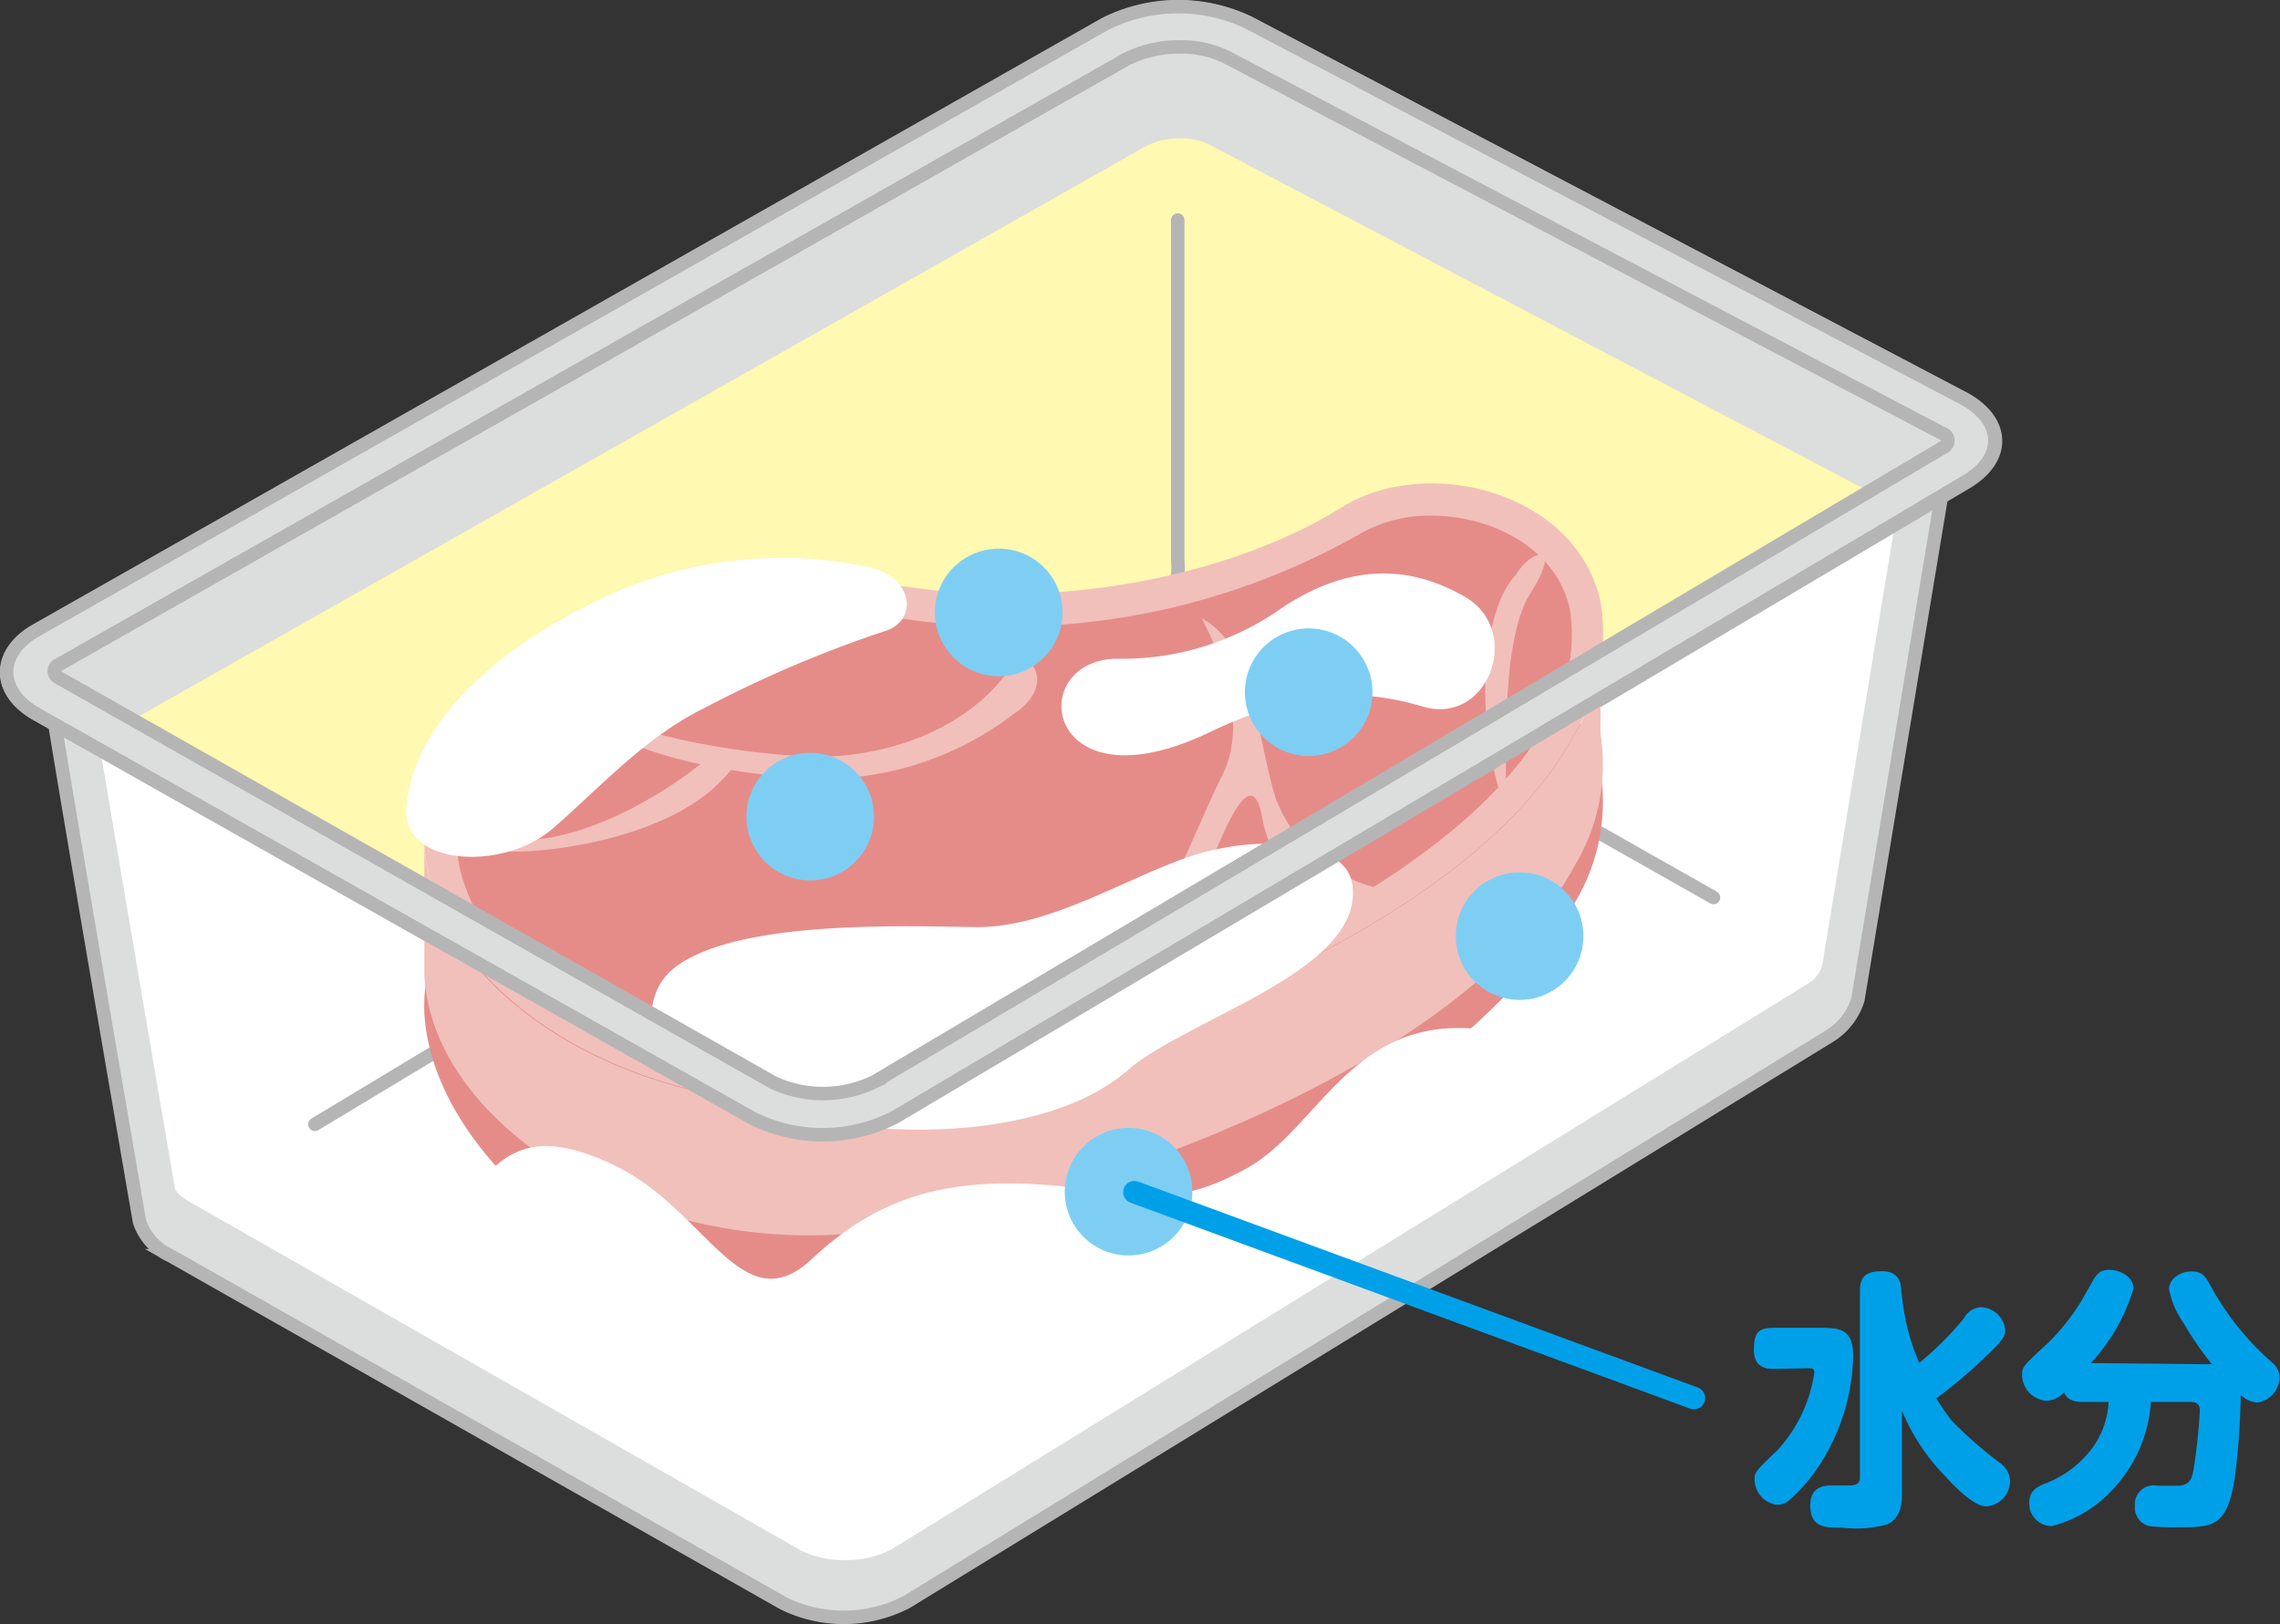 <svg viewBox="0 0 101.5 72.32" xmlns="http://www.w3.org/2000/svg"><rect x="0" y="0" width="101.5" height="72.32" fill="#333333" stroke="none"/><g transform="translate(-50.64 -125.33)"><path d="m90.55 175.07a7 7 0 0 1 -6.4.06l-31.88-18c-1.76-1-1.78-2.67 0-3.71l47.59-27a7.08 7.08 0 0 1 6.4-.06l31.88 16.76c1.77 1 1.79 2.67 0 3.71z" fill="#fff"/><path d="m87.28 174a4.73 4.73 0 0 1 -2.22-.49l-31.87-18.04a1.59 1.59 0 0 1 -.35-.25 1.38 1.38 0 0 1 .34-.26l47.6-27a4.89 4.89 0 0 1 2.33-.54 4.57 4.57 0 0 1 2.21.5l31.88 16.76a1.4 1.4 0 0 1 .34.25 1.38 1.38 0 0 1 -.34.26l-47.6 28.29a4.71 4.71 0 0 1 -2.32.54z" fill="#fff"/><path d="m52.92 156.44a2.66 2.66 0 0 0 1.08 1l30.46 17.26a6.69 6.69 0 0 0 6.11-.06l45.49-27a2.36 2.36 0 0 0 1.22-1.49l-3.93 23.68a2.93 2.93 0 0 1 -1.29 1.65l-41.06 25.18a6.08 6.08 0 0 1 -5.48.06l-27.29-15.48a2.56 2.56 0 0 1 -1.38-1.52s-4.06-23.52-3.93-23.28z" fill="#dcdddd" stroke="#b5b5b6" stroke-width=".6"/><path d="m88.27 194.79a4.2 4.2 0 0 1 -2-.44l-27.14-15.48c-.53-.3-.65-.5-.7-.61-1.09-6.39-2.59-15.15-3.37-19.83l28.76 16.37a7.44 7.44 0 0 0 3.67.89 7.58 7.58 0 0 0 3.83-1l43.68-26.05-3.24 19.68a1.45 1.45 0 0 1 -.64.81l-40.8 25.19a4.28 4.28 0 0 1 -2.05.47z" fill="#fff"/><path d="m90.55 175.07a7 7 0 0 1 -6.4.06l-31.88-18c-1.76-1-1.78-2.67 0-3.71l47.59-27a7.25 7.25 0 0 1 6.4-.06l31.88 16.76c1.77 1 1.79 2.67 0 3.71z" fill="#dcdddd" stroke="#b5b5b6" stroke-width=".6"/><path d="m87.31 174.36a3 3 0 0 1 -1.31-.25l-29.49-16.71 45.14-25.56a3.18 3.18 0 0 1 1.49-.35 2.86 2.86 0 0 1 1.3.26l29.46 15.49-45.21 26.84a3 3 0 0 1 -1.38.28z" fill="#fff9b1"/><path d="m103.07 135.13v15.15a2.88 2.88 0 0 1 -1.14 2.61c-.91.6-37.27 22.5-37.27 22.5" fill="none" stroke="#b5b5b6" stroke-linecap="round" stroke-width=".6"/></g><path d="m54.03 27.36 22.25 12.6" fill="#fff" stroke="#b5b5b6" stroke-linecap="round" stroke-width=".6"/><g transform="translate(-50.64 -125.33)"><path d="m75.56 161c3.84-2.62 9.1-2.93 15.92-1.95s14.26-.71 18.85-3.58c3.89-2.43 10.52-.67 11.56 4.19a8.7 8.7 0 0 1 -1.16 5.89c-4.88 9.1-22.16 16.75-31.2 18-9.89 1.35-19.62-6.18-20-13.12-.11-3.16 1.62-6.43 6.03-9.43z" fill="#e58c89"/><path d="m75.56 153.52c3.84-2.62 9.1-2.93 15.92-2s14.26-.71 18.85-3.58c3.89-2.43 10.52-.67 11.56 4.19a8.71 8.71 0 0 1 -1.16 5.89c-4.88 9.1-22.16 15-31.2 16.25-9.89 1.35-19.62-4.46-20-11.39-.11-3.04 1.62-6.35 6.03-9.36z" fill="#f1c0bb"/><path d="m86.62 173.13c-8.08 0-15.4-4.8-15.66-10.26-.14-2.88 1.72-5.71 5.37-8.21 2.2-1.49 5.07-2.22 8.81-2.22a42.73 42.73 0 0 1 6.14.5 31.64 31.64 0 0 0 19.78-3.77 6.21 6.21 0 0 1 3.32-.88c2.62 0 5.57 1.43 6.15 4.18a7.27 7.27 0 0 1 -1 4.94c-4.31 8-20.29 14.19-30.17 15.54a20.37 20.37 0 0 1 -2.74.18z" fill="#e58c89"/><g fill="#f1c0bb"><path d="m121.89 158a8.71 8.71 0 0 1 -1.16 5.89c-4.88 9.1-22.16 15-31.2 16.25-9.89 1.34-19.62-4.46-20-11.39v-5.85c.34 6.93 10.07 12.74 20 11.39 9-1.24 26.32-7.15 31.2-16.25a8.71 8.71 0 0 0 1.16-5.89z"/><path d="m104.15 152.87c.61 1.22 2.2 4.51.86 7.07-.91 1.72-3.41 8.41-6.22 11.45-1 1.07 1.61-1 .73-.49 2-.73 4.39-5.6 5.24-7.67s1.71-3.54 2.08-1.47a5.11 5.11 0 0 0 3.41 4c1.46.36 2.92-.61 1.83-.86a6.49 6.49 0 0 1 -4.64-4c-.85-2.67-.97-6.81-3.29-8.03z"/><path d="m76 156.77c1.46 1.46 4.88 2.8 10 3.17a13.92 13.92 0 0 0 9.75-2.81c2.07-1.34.6-3.14-.13-2.07-2.07 3.05-6.33 4.27-9.87 3.9a34.06 34.06 0 0 1 -9.75-2.19z"/><path d="m82 159.21c-1.46 1.21-4.82 3.4-7.92 3.53s-2 .61.12.49 6.22-.86 8.41-3-.61-1.02-.61-1.02z"/><path d="m118.13 150.92c-1.46 1.46-1.95 6.34-.49 10.4.16-1.47-.32-7.31 1.14-9.59s0-1.95-.65-.81z"/></g><path d="m100.3 154.66a12.27 12.27 0 0 0 7.2-2.12c3-2.08 5.74-2.14 8.35-.64s1.06 5.76-1.87 4.89-5.64-.7-9.55 1.17c-7.28 3.46-8.21-3.17-4.13-3.3z" fill="#fff"/><path d="m110.84 164.69c-.31-2-4.23-2.18-7.06-1.28s-6.41 3.25-9.72 3.2-10.72-.32-13.42 1.83c-1.41 1.11-1.5 3.72.93 5 5.56 2.88 15.17 3.1 19.25-.44 2.68-2.35 10.6-4.44 10.02-8.31z" fill="#fff"/><path d="m68.73 161.27c-.23 2.59 4.25 2.9 6.52.95 2-1.73 4.1-4.07 6.72-5.35a53.08 53.08 0 0 1 8-3.42c1.6-.43 1.42-2.59-1-2.94a18.66 18.66 0 0 0 -12.1 1.74c-3.78 1.87-7.79 5.04-8.14 9.02z" fill="#fff"/><path d="m70.59 180c1.94-3 3.18-4.78 7.35-2.81s5.72 7.13 8.85 4.19c2.8-2.62 5.75-3.62 10.28-3.3s5.57 1.16 9-.69 4.83-7.31 11.22-6.12c4.93.92 5.55 1.27.54 4.65s-9.06 6.89-13.7 8.61a32 32 0 0 1 -14.57 2.37c-5.49-.45-13.18-1.79-18.97-6.9z" fill="#fff"/><path d="m138.11 143.1-31.88-16.76a7.25 7.25 0 0 0 -6.4.06l-47.59 27c-1.75 1-1.73 2.71 0 3.71l31.88 18a7 7 0 0 0 6.4-.06l47.6-28.26c1.78-1.02 1.76-2.69-.01-3.69zm-.91 2.12-47.6 28.26a5.26 5.26 0 0 1 -4.54.05l-31.87-18.06a.31.31 0 0 1 0-.51l47.6-27a5.25 5.25 0 0 1 2.33-.54 4.57 4.57 0 0 1 2.21.5l31.88 16.76a.32.32 0 0 1 -.01.54z" fill="#dcdddd" stroke="#b5b5b6" stroke-width=".6"/><path d="m97.94 152.6a2.84 2.84 0 1 1 -2.83-2.84 2.83 2.83 0 0 1 2.83 2.84z" fill="#7ecef4"/><path d="m121.13 167a2.84 2.84 0 1 1 -2.84-2.83 2.84 2.84 0 0 1 2.84 2.83z" fill="#7ecef4"/><path d="m89.55 161.68a2.84 2.84 0 1 1 -2.83-2.83 2.84 2.84 0 0 1 2.83 2.83z" fill="#7ecef4"/><path d="m103.72 178.38a2.84 2.84 0 1 1 -2.84-2.83 2.84 2.84 0 0 1 2.84 2.83z" fill="#7ecef4"/><path d="m111.74 156.14a2.84 2.84 0 1 1 -2.83-2.83 2.84 2.84 0 0 1 2.83 2.83z" fill="#7ecef4"/><path d="m129.64 186.28c-.28 0-.92 0-.92-.83s.22-1 .92-1h2c.94 0 1.5.06 1.5 1.28a9.28 9.28 0 0 1 -1.46 4.77 7.58 7.58 0 0 1 -1.4 1.64.85.85 0 0 1 -.53.19 1.14 1.14 0 0 1 -1-1.11c0-.32 0-.36 1-1.3a6.46 6.46 0 0 0 1.66-3.49c0-.11-.07-.18-.22-.18zm5.72-2.85a9.59 9.59 0 0 0 .72 2.58 13.46 13.46 0 0 0 2-2 .92.92 0 0 1 .74-.48 1.14 1.14 0 0 1 1.09 1c0 .3-.12.51-1 1.32a20 20 0 0 1 -2.07 1.74 10.16 10.16 0 0 0 .69 1 18.47 18.47 0 0 0 2.16 1.89 1 1 0 0 1 .43.78 1.13 1.13 0 0 1 -1.06 1.14c-.54 0-1.36-.83-1.86-1.38a9.22 9.22 0 0 1 -1.89-2.88v3.75c0 .25 0 1-.64 1.31a5.21 5.21 0 0 1 -2 .15c-.8 0-1.44 0-1.44-1 0-.67.4-.88.92-.88h.78c.17 0 .51 0 .51-.35v-8.3c0-.67.28-.89 1-.89s.84.52.84.89z" fill="#00a0e9"/><path d="m148.71 186.07h.4a14 14 0 0 1 -1.25-1.81 4 4 0 0 1 -.66-1.52c0-.48.51-.8 1-.8s.62.22.85.64a12.43 12.43 0 0 0 2.72 3.4.88.88 0 0 1 .35.69 1.16 1.16 0 0 1 -1 1.11 1.22 1.22 0 0 1 -.73-.34 31 31 0 0 1 -.27 3.73c-.34 2.16-1 2.16-2.47 2.16a11.31 11.31 0 0 1 -1.35-.05.86.86 0 0 1 -.62-.9.84.84 0 0 1 1-.9h.89c.59 0 .66-.36.73-.77a25.48 25.48 0 0 0 .27-2.54c0-.16 0-.42-.41-.42h-1.77a6.22 6.22 0 0 1 -1.69 3.89 5.54 5.54 0 0 1 -2.72 1.64 1 1 0 0 1 -1-1.05c0-.47.27-.65.61-.81a4.69 4.69 0 0 0 2.33-1.81 3.82 3.82 0 0 0 .59-1.86h-1.17c-.16 0-.66 0-.81-.43a1.12 1.12 0 0 1 -.76.38 1.16 1.16 0 0 1 -1.11-1.15c0-.34 0-.37 1.19-1.46a9.7 9.7 0 0 0 1.45-1.84l.49-.86c.2-.36.37-.52.74-.52.53 0 1.09.33 1.09.84a8.51 8.51 0 0 1 -1.9 3.31z" fill="#00a0e9"/></g><path d="m75.41 62.25-24.91-9.17" fill="none" stroke="#00a0e9" stroke-linecap="round" stroke-linejoin="round"/></svg>